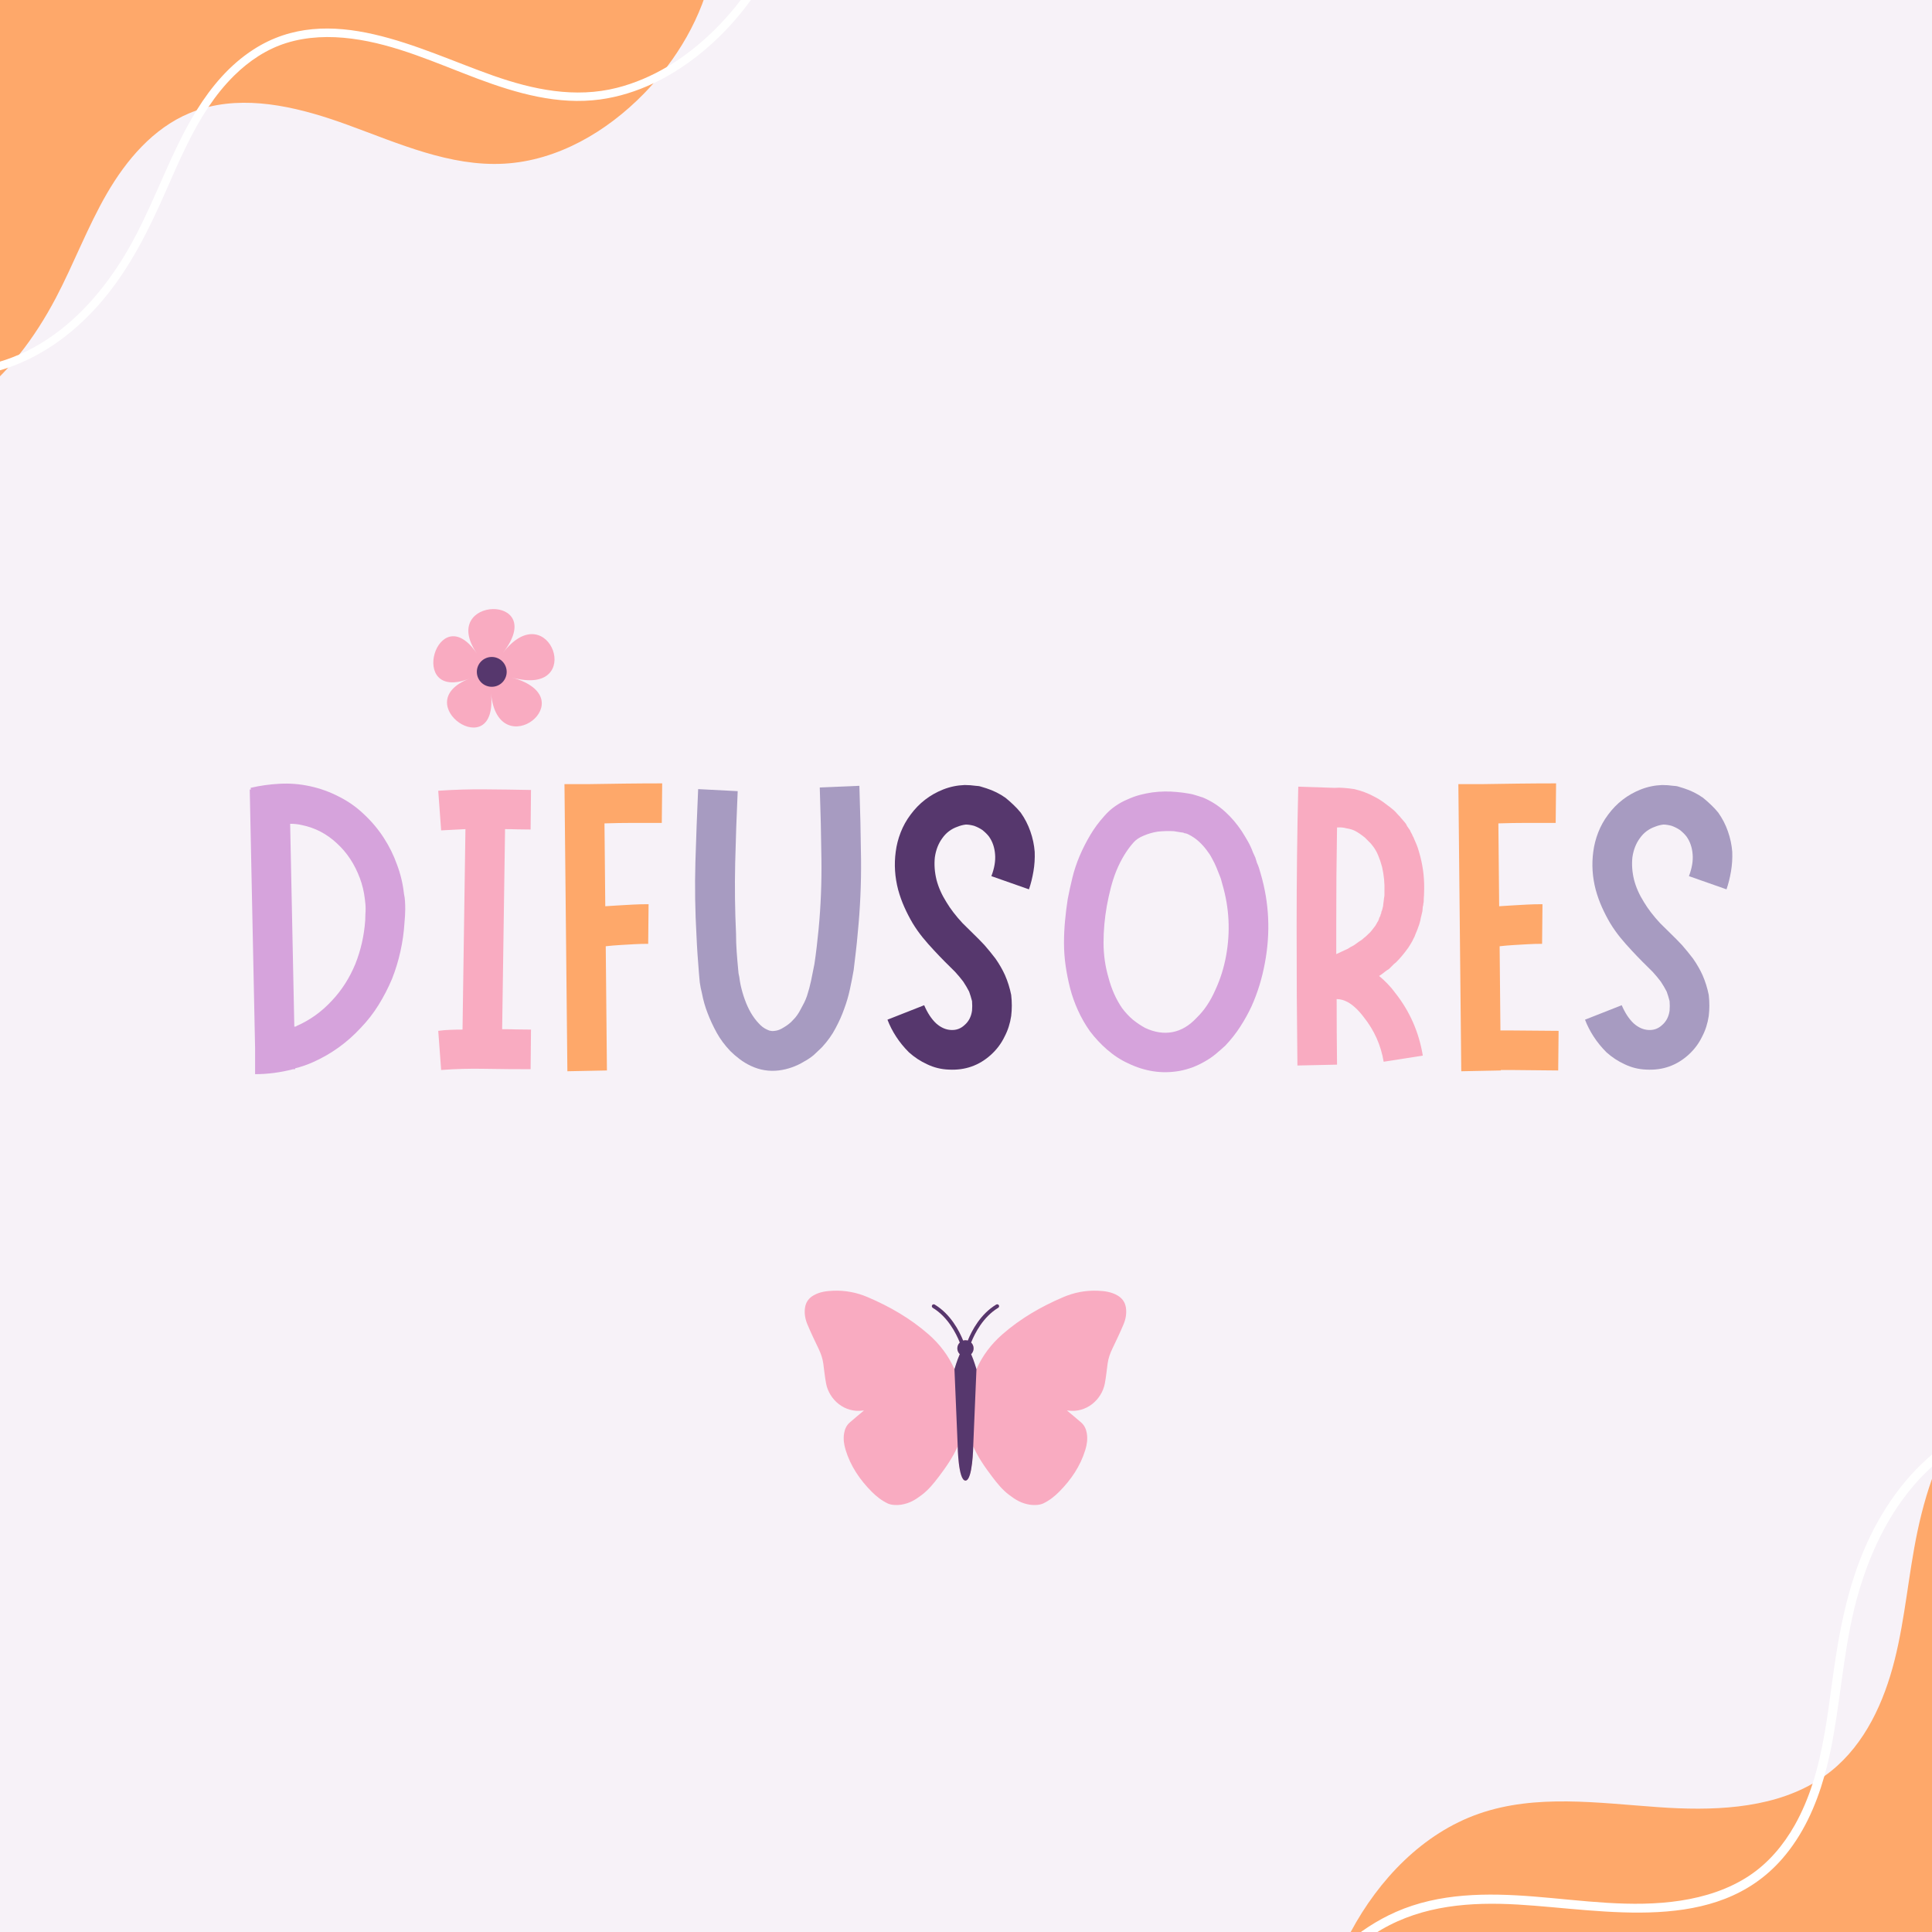 <svg version="1.2" preserveAspectRatio="xMidYMid meet" height="512" viewBox="0 0 384 384" zoomAndPan="magnify" width="512" xmlns:xlink="http://www.w3.org/1999/xlink" xmlns="http://www.w3.org/2000/svg"><defs><clipPath id="8cb2b36a22"><path d="M 0 0 L 143 0 L 143 87 L 0 87 Z M 0 0"></path></clipPath><clipPath id="f23704b20c"><path d="M 174.863 46.266 L -21.227 86.863 L -39.625 -2.004 L 156.465 -42.602 Z M 174.863 46.266"></path></clipPath><clipPath id="317dbabe98"><path d="M 174.863 46.266 L -21.227 86.863 L -39.625 -2.004 L 156.465 -42.602 Z M 174.863 46.266"></path></clipPath><clipPath id="ddedd0b52b"><path d="M 0 0 L 159 0 L 159 75 L 0 75 Z M 0 0"></path></clipPath><clipPath id="c0221674dc"><path d="M 174.863 46.266 L -21.227 86.863 L -39.625 -2.004 L 156.465 -42.602 Z M 174.863 46.266"></path></clipPath><clipPath id="00bbf96dd6"><path d="M 174.863 46.266 L -21.227 86.863 L -39.625 -2.004 L 156.465 -42.602 Z M 174.863 46.266"></path></clipPath><clipPath id="849e79c1da"><path d="M 261 265 L 384 265 L 384 384 L 261 384 Z M 261 265"></path></clipPath><clipPath id="1210927d8c"><path d="M 209.852 368.738 L 407.703 264.781 L 454.445 353.75 L 256.594 457.703 Z M 209.852 368.738"></path></clipPath><clipPath id="578c088f13"><path d="M 209.852 368.738 L 407.703 264.781 L 454.445 353.75 L 256.594 457.703 Z M 209.852 368.738"></path></clipPath><clipPath id="56dc61e7db"><path d="M 248 280 L 384 280 L 384 384 L 248 384 Z M 248 280"></path></clipPath><clipPath id="0f2919ecf3"><path d="M 209.852 368.738 L 407.703 264.781 L 454.445 353.75 L 256.594 457.703 Z M 209.852 368.738"></path></clipPath><clipPath id="e3a82f4936"><path d="M 209.852 368.738 L 407.703 264.781 L 454.445 353.75 L 256.594 457.703 Z M 209.852 368.738"></path></clipPath><clipPath id="690016df23"><path d="M 86 121 L 111 121 L 111 145 L 86 145 Z M 86 121"></path></clipPath><clipPath id="6a88d12eba"><path d="M 73.527 124.941 L 105.273 109.617 L 120.922 142.039 L 89.18 157.363 Z M 73.527 124.941"></path></clipPath><clipPath id="75d48427ba"><path d="M 73.527 124.941 L 105.273 109.617 L 120.922 142.039 L 89.18 157.363 Z M 73.527 124.941"></path></clipPath><clipPath id="c27267aed1"><path d="M 94 130 L 101 130 L 101 137 L 94 137 Z M 94 130"></path></clipPath><clipPath id="193780b091"><path d="M 73.527 124.941 L 105.273 109.617 L 120.922 142.039 L 89.18 157.363 Z M 73.527 124.941"></path></clipPath><clipPath id="9dcc7a3684"><path d="M 73.527 124.941 L 105.273 109.617 L 120.922 142.039 L 89.18 157.363 Z M 73.527 124.941"></path></clipPath><clipPath id="13f3dfe80c"><path d="M 159.77 256.453 L 224 256.453 L 224 299.203 L 159.77 299.203 Z M 159.77 256.453"></path></clipPath></defs><g id="3d5464afb0"><rect style="fill:#ffffff;fill-opacity:1;stroke:none;" height="384" y="0" width="384" x="0"></rect><rect style="fill:#f7f2f8;fill-opacity:1;stroke:none;" height="384" y="0" width="384" x="0"></rect><g clip-path="url(#8cb2b36a22)" clip-rule="nonzero"><g clip-path="url(#f23704b20c)" clip-rule="nonzero"><g clip-path="url(#317dbabe98)" clip-rule="nonzero"><path d="M 142.344 -13.055 C 142.156 -3.508 138.336 5.672 132.535 13.32 C 132.117 13.871 131.688 14.418 131.246 14.957 C 130.801 15.496 130.348 16.035 129.879 16.559 C 129.273 17.246 128.652 17.918 128.016 18.574 C 120.609 26.176 110.801 31.938 100.207 32.531 C 89.449 33.137 79.199 28.5 69.078 24.812 C 60.234 21.586 50.41 19.055 41.441 21.25 C 41.047 21.344 40.652 21.449 40.262 21.566 C 39.863 21.688 39.465 21.816 39.07 21.949 C 38.582 22.121 38.098 22.305 37.617 22.508 C 30.473 25.504 25.152 31.734 21.266 38.434 C 17.379 45.133 14.672 52.445 11.059 59.297 C 8.984 63.219 6.59 67.012 3.816 70.48 C 3.453 70.934 3.086 71.383 2.707 71.828 C 2.344 72.262 1.969 72.684 1.594 73.102 C -0.574 75.504 -2.949 77.699 -5.551 79.629 C -10.195 83.062 -15.621 85.574 -21.273 86.633 L -39.512 -1.449 L 134.848 -37.547 C 139.629 -30.223 142.516 -21.762 142.344 -13.055 Z M 142.344 -13.055" style="stroke:none;fill-rule:nonzero;fill:#fea86a;fill-opacity:1;"></path></g></g></g><g clip-path="url(#ddedd0b52b)" clip-rule="nonzero"><g clip-path="url(#c0221674dc)" clip-rule="nonzero"><g clip-path="url(#00bbf96dd6)" clip-rule="nonzero"><path d="M 157.875 -35.789 C 161.102 -19.863 154.312 -3.812 142.957 7.301 C 139.156 11.02 134.73 14.27 129.879 16.559 C 126.527 18.141 122.969 19.266 119.277 19.77 C 110.906 20.906 102.68 18.547 94.914 15.637 C 86.719 12.566 78.652 8.805 69.887 7.68 C 65.547 7.121 61.102 7.238 56.902 8.551 C 52.957 9.785 49.48 12.125 46.555 15.008 C 44.617 16.914 42.941 19.016 41.445 21.246 C 38.02 26.344 35.551 32.105 33.09 37.707 C 29.66 45.516 25.906 53.172 20.355 59.73 C 15.316 65.68 8.984 70.547 1.594 73.094 C 0.98 73.305 0.359 73.5 -0.27 73.68 C -4.594 74.914 -9.191 75.297 -13.645 74.59 C -17.484 73.98 -21.125 72.641 -24.543 70.82 L -24.918 69.012 C -24.734 68.961 -24.52 68.98 -24.312 69.098 C -22.504 70.102 -20.633 70.965 -18.68 71.645 C -11.227 74.246 -3.289 73.566 3.82 70.469 C 4.809 70.039 5.777 69.566 6.723 69.047 C 13.988 65.078 19.695 58.797 24.082 51.867 C 28.711 44.562 31.629 36.426 35.391 28.68 C 36.504 26.395 37.715 24.125 39.066 21.945 C 42.016 17.199 45.645 12.891 50.387 9.832 C 65.488 0.086 83.211 9.82 98 15.023 C 105.957 17.824 114.293 19.566 122.641 17.449 C 126.129 16.562 129.438 15.137 132.531 13.32 C 137.074 10.645 141.145 7.117 144.605 3.199 C 149.559 -2.395 153.406 -9.051 155.469 -16.242 C 157.859 -24.551 157.492 -33.281 154.633 -41.422 C 154.609 -41.496 154.59 -41.566 154.586 -41.633 L 156.152 -41.957 C 156.859 -39.938 157.449 -37.883 157.875 -35.789 Z M 157.875 -35.789" style="stroke:none;fill-rule:nonzero;fill:#ffffff;fill-opacity:1;"></path></g></g></g><g style="fill:#d6a3dc;fill-opacity:1;"><g transform="translate(46.357, 213.248)"><path d="M 33.938 -35.578 C 34.051 -35.086 34.117 -34.598 34.141 -34.109 C 34.172 -33.617 34.188 -33.098 34.188 -32.547 C 34.188 -32.109 34.172 -31.656 34.141 -31.188 C 34.117 -30.727 34.082 -30.254 34.031 -29.766 C 33.914 -27.898 33.648 -26.035 33.234 -24.172 C 32.828 -22.316 32.27 -20.488 31.562 -18.688 C 30.801 -16.883 29.91 -15.16 28.891 -13.516 C 27.879 -11.879 26.691 -10.352 25.328 -8.938 C 22.598 -5.988 19.43 -3.719 15.828 -2.125 C 14.734 -1.633 13.555 -1.227 12.297 -0.906 L 12.297 -0.734 L 11.891 -0.734 C 9.367 -0.078 6.852 0.25 4.344 0.25 L 4.344 -4.922 L 3.281 -56.328 L 3.531 -56.328 L 3.438 -56.656 C 5.301 -57.094 7.227 -57.363 9.219 -57.469 C 11.219 -57.582 13.227 -57.422 15.25 -56.984 C 17.27 -56.547 19.18 -55.859 20.984 -54.922 C 22.848 -53.992 24.516 -52.82 25.984 -51.406 C 27.516 -49.977 28.828 -48.414 29.922 -46.719 C 31.016 -45.031 31.891 -43.258 32.547 -41.406 C 33.254 -39.539 33.719 -37.598 33.938 -35.578 Z M 26.234 -30.328 C 26.234 -30.711 26.242 -31.098 26.266 -31.484 C 26.297 -31.867 26.312 -32.25 26.312 -32.625 C 26.312 -32.957 26.297 -33.285 26.266 -33.609 C 26.242 -33.941 26.207 -34.27 26.156 -34.594 C 25.988 -36.02 25.66 -37.391 25.172 -38.703 C 24.129 -41.484 22.625 -43.773 20.656 -45.578 C 18.633 -47.492 16.285 -48.723 13.609 -49.266 C 12.898 -49.43 12.133 -49.516 11.312 -49.516 L 12.141 -9.188 C 12.242 -9.188 12.336 -9.195 12.422 -9.219 C 12.504 -9.25 12.57 -9.289 12.625 -9.344 C 15.25 -10.488 17.57 -12.156 19.594 -14.344 C 21.562 -16.426 23.117 -18.859 24.266 -21.641 C 25.359 -24.379 26.016 -27.273 26.234 -30.328 Z M 26.234 -30.328" style="stroke:none"></path></g></g><g style="fill:#f9abc1;fill-opacity:1;"><g transform="translate(83.822, 213.248)"><path d="M 16.562 -48.453 L 15.984 -8.688 C 16.973 -8.688 17.941 -8.672 18.891 -8.641 C 19.848 -8.617 20.789 -8.609 21.719 -8.609 L 21.641 -0.734 C 18.578 -0.734 15.57 -0.758 12.625 -0.812 C 9.676 -0.875 6.754 -0.797 3.859 -0.578 L 3.281 -8.359 C 4.102 -8.473 4.91 -8.539 5.703 -8.562 C 6.492 -8.594 7.297 -8.609 8.109 -8.609 L 8.688 -48.453 C 7.863 -48.398 7.055 -48.359 6.266 -48.328 C 5.473 -48.297 4.672 -48.254 3.859 -48.203 L 3.281 -56.078 C 6.445 -56.297 9.562 -56.391 12.625 -56.359 C 15.688 -56.336 18.719 -56.297 21.719 -56.234 L 21.641 -48.375 C 20.828 -48.375 19.984 -48.383 19.109 -48.406 C 18.234 -48.438 17.383 -48.453 16.562 -48.453 Z M 16.562 -48.453" style="stroke:none"></path></g></g><g style="fill:#fea86a;fill-opacity:1;"><g transform="translate(108.912, 213.248)"><path d="M 22.625 -49.688 C 20.719 -49.688 18.816 -49.688 16.922 -49.688 C 15.035 -49.688 13.141 -49.656 11.234 -49.594 L 11.391 -33.125 C 12.211 -33.176 13.035 -33.227 13.859 -33.281 C 14.891 -33.344 15.895 -33.398 16.875 -33.453 C 17.863 -33.504 18.906 -33.531 20 -33.531 L 19.922 -25.656 C 18.992 -25.656 18.062 -25.629 17.125 -25.578 C 16.195 -25.523 15.297 -25.473 14.422 -25.422 C 13.336 -25.359 12.359 -25.273 11.484 -25.172 L 11.719 -0.484 L 3.859 -0.328 L 3.281 -57.391 L 7.703 -57.391 C 10.223 -57.441 12.723 -57.477 15.203 -57.5 C 17.691 -57.531 20.191 -57.547 22.703 -57.547 Z M 22.625 -49.688" style="stroke:none"></path></g></g><g style="fill:#a79bc1;fill-opacity:1;"><g transform="translate(134.904, 213.248)"><path d="M 35.906 -57.062 C 36.07 -52.25 36.18 -47.395 36.234 -42.5 C 36.285 -37.613 36.066 -32.711 35.578 -27.797 C 35.473 -26.535 35.348 -25.301 35.203 -24.094 C 35.066 -22.895 34.922 -21.672 34.766 -20.422 C 34.547 -19.16 34.297 -17.883 34.016 -16.594 C 33.742 -15.312 33.363 -14.016 32.875 -12.703 C 32.438 -11.453 31.863 -10.172 31.156 -8.859 C 30.5 -7.598 29.625 -6.367 28.531 -5.172 C 28.258 -4.891 27.973 -4.613 27.672 -4.344 C 27.367 -4.07 27.082 -3.801 26.812 -3.531 C 26.207 -3.031 25.551 -2.594 24.844 -2.219 C 24.133 -1.781 23.352 -1.41 22.5 -1.109 C 21.656 -0.805 20.77 -0.598 19.844 -0.484 C 17.926 -0.266 16.094 -0.566 14.344 -1.391 C 13.531 -1.773 12.781 -2.227 12.094 -2.75 C 11.406 -3.27 10.789 -3.801 10.25 -4.344 C 9.156 -5.488 8.254 -6.703 7.547 -7.984 C 6.836 -9.273 6.234 -10.578 5.734 -11.891 C 5.242 -13.141 4.863 -14.477 4.594 -15.906 C 4.426 -16.562 4.289 -17.242 4.188 -17.953 L 4.094 -18.938 L 4.016 -19.844 C 3.91 -21.094 3.816 -22.332 3.734 -23.562 C 3.648 -24.801 3.582 -26.02 3.531 -27.219 C 3.25 -32.133 3.176 -37.023 3.312 -41.891 C 3.457 -46.754 3.641 -51.594 3.859 -56.406 L 11.719 -56 C 11.5 -51.188 11.332 -46.414 11.219 -41.688 C 11.113 -36.957 11.172 -32.27 11.391 -27.625 C 11.391 -26.426 11.43 -25.25 11.516 -24.094 C 11.598 -22.945 11.695 -21.773 11.812 -20.578 L 11.891 -19.766 L 12.047 -19.016 C 12.109 -18.473 12.191 -17.957 12.297 -17.469 C 12.516 -16.477 12.789 -15.52 13.125 -14.594 C 13.832 -12.625 14.758 -11.039 15.906 -9.844 C 16.395 -9.289 16.941 -8.879 17.547 -8.609 C 17.867 -8.441 18.141 -8.359 18.359 -8.359 C 18.523 -8.305 18.773 -8.305 19.109 -8.359 C 19.648 -8.41 20.223 -8.629 20.828 -9.016 C 21.203 -9.234 21.531 -9.453 21.812 -9.672 C 21.969 -9.785 22.129 -9.922 22.297 -10.078 C 22.461 -10.242 22.598 -10.383 22.703 -10.5 C 23.035 -10.82 23.32 -11.16 23.562 -11.516 C 23.812 -11.867 24.047 -12.266 24.266 -12.703 C 24.484 -13.086 24.703 -13.5 24.922 -13.938 C 25.141 -14.375 25.332 -14.836 25.5 -15.328 C 25.82 -16.316 26.094 -17.328 26.312 -18.359 C 26.531 -19.398 26.75 -20.492 26.969 -21.641 C 27.133 -22.734 27.285 -23.867 27.422 -25.047 C 27.555 -26.223 27.68 -27.383 27.797 -28.531 C 28.234 -33.125 28.422 -37.781 28.359 -42.5 C 28.305 -47.227 28.195 -51.973 28.031 -56.734 Z M 35.906 -57.062" style="stroke:none"></path></g></g><g style="fill:#56376d;fill-opacity:1;"><g transform="translate(174.42, 213.248)"><path d="M 30.094 -36.484 L 22.625 -39.109 C 23.227 -40.691 23.473 -42.141 23.359 -43.453 C 23.254 -44.816 22.848 -45.992 22.141 -46.984 C 21.805 -47.422 21.367 -47.852 20.828 -48.281 C 20.336 -48.613 19.789 -48.891 19.188 -49.109 C 18.582 -49.273 18.035 -49.359 17.547 -49.359 C 16.992 -49.297 16.445 -49.156 15.906 -48.938 C 14.645 -48.5 13.633 -47.738 12.875 -46.656 C 12.102 -45.613 11.609 -44.352 11.391 -42.875 C 11.234 -41.406 11.344 -39.906 11.719 -38.375 C 12.102 -36.895 12.758 -35.414 13.688 -33.938 C 14.508 -32.57 15.578 -31.18 16.891 -29.766 C 17.547 -29.109 18.242 -28.422 18.984 -27.703 C 19.723 -26.992 20.473 -26.234 21.234 -25.422 C 21.617 -24.984 21.988 -24.547 22.344 -24.109 C 22.695 -23.672 23.066 -23.203 23.453 -22.703 C 24.211 -21.609 24.836 -20.52 25.328 -19.438 C 25.879 -18.176 26.289 -16.863 26.562 -15.5 C 26.727 -14.07 26.727 -12.676 26.562 -11.312 C 26.344 -9.832 25.906 -8.469 25.25 -7.219 C 24.594 -5.852 23.691 -4.648 22.547 -3.609 C 20.191 -1.473 17.406 -0.488 14.188 -0.656 C 12.656 -0.707 11.207 -1.062 9.844 -1.719 C 8.531 -2.32 7.328 -3.113 6.234 -4.094 C 5.242 -5.082 4.395 -6.125 3.688 -7.219 C 2.977 -8.312 2.406 -9.43 1.969 -10.578 L 9.266 -13.453 C 9.922 -11.922 10.711 -10.719 11.641 -9.844 C 12.566 -9.02 13.551 -8.582 14.594 -8.531 C 15.633 -8.469 16.535 -8.797 17.297 -9.516 C 18.117 -10.223 18.613 -11.176 18.781 -12.375 C 18.832 -12.977 18.832 -13.609 18.781 -14.266 C 18.613 -14.922 18.422 -15.551 18.203 -16.156 C 17.867 -16.812 17.484 -17.469 17.047 -18.125 C 16.555 -18.781 16.008 -19.438 15.406 -20.094 C 14.75 -20.738 14.066 -21.414 13.359 -22.125 C 12.648 -22.844 11.941 -23.582 11.234 -24.344 C 10.461 -25.164 9.707 -26.023 8.969 -26.922 C 8.238 -27.828 7.57 -28.773 6.969 -29.766 C 6.363 -30.797 5.816 -31.859 5.328 -32.953 C 4.836 -34.047 4.426 -35.195 4.094 -36.406 C 3.438 -38.914 3.273 -41.426 3.609 -43.938 C 3.773 -45.25 4.102 -46.535 4.594 -47.797 C 5.082 -49.055 5.738 -50.234 6.562 -51.328 C 8.25 -53.617 10.406 -55.285 13.031 -56.328 C 14.395 -56.867 15.816 -57.164 17.297 -57.219 C 18.066 -57.219 18.805 -57.164 19.516 -57.062 C 19.68 -57.062 19.859 -57.047 20.047 -57.016 C 20.234 -56.992 20.41 -56.953 20.578 -56.891 L 21.641 -56.562 C 23.004 -56.125 24.266 -55.5 25.422 -54.688 C 25.961 -54.25 26.492 -53.781 27.016 -53.281 C 27.535 -52.789 28.016 -52.273 28.453 -51.734 C 29.266 -50.586 29.906 -49.344 30.375 -48 C 30.844 -46.664 31.129 -45.312 31.234 -43.938 C 31.285 -42.625 31.203 -41.328 30.984 -40.047 C 30.766 -38.766 30.469 -37.578 30.094 -36.484 Z M 30.094 -36.484" style="stroke:none"></path></g></g><g style="fill:#d6a3dc;fill-opacity:1;"><g transform="translate(209.259, 213.248)"><path d="M 41.312 -39.594 C 43.008 -33.801 43.285 -27.875 42.141 -21.812 C 41.586 -18.801 40.711 -15.957 39.516 -13.281 C 38.859 -11.863 38.102 -10.5 37.25 -9.188 C 36.406 -7.875 35.41 -6.613 34.266 -5.406 C 33.672 -4.863 33.047 -4.316 32.391 -3.766 C 31.734 -3.223 31.02 -2.734 30.25 -2.297 C 28.664 -1.367 27 -0.738 25.25 -0.406 C 23.445 -0.082 21.672 -0.055 19.922 -0.328 C 18.223 -0.598 16.582 -1.117 15 -1.891 C 13.531 -2.547 12.109 -3.473 10.734 -4.672 C 9.535 -5.711 8.414 -6.914 7.375 -8.281 C 6.445 -9.594 5.656 -10.973 5 -12.422 C 4.344 -13.867 3.82 -15.332 3.438 -16.812 C 3.062 -18.281 2.766 -19.766 2.547 -21.266 C 2.328 -22.773 2.219 -24.297 2.219 -25.828 C 2.219 -27.297 2.285 -28.754 2.422 -30.203 C 2.555 -31.66 2.734 -33.098 2.953 -34.516 C 3.223 -35.93 3.535 -37.363 3.891 -38.812 C 4.242 -40.258 4.723 -41.695 5.328 -43.125 C 5.93 -44.539 6.629 -45.914 7.422 -47.25 C 8.211 -48.594 9.156 -49.867 10.25 -51.078 L 16.062 -45.828 C 14.695 -44.297 13.551 -42.41 12.625 -40.172 C 12.188 -39.078 11.816 -37.941 11.516 -36.766 C 11.211 -35.586 10.953 -34.398 10.734 -33.203 C 10.297 -30.742 10.078 -28.312 10.078 -25.906 C 10.078 -23.5 10.406 -21.176 11.062 -18.938 C 11.664 -16.645 12.566 -14.625 13.766 -12.875 C 14.422 -12 15.133 -11.234 15.906 -10.578 C 16.727 -9.922 17.547 -9.375 18.359 -8.938 C 20.223 -8.062 22.031 -7.785 23.781 -8.109 C 25.531 -8.441 27.141 -9.398 28.609 -10.984 C 30.086 -12.41 31.316 -14.242 32.297 -16.484 C 33.285 -18.609 34 -20.875 34.438 -23.281 C 35.312 -28.094 35.066 -32.82 33.703 -37.469 C 33.641 -37.738 33.566 -38.008 33.484 -38.281 C 33.41 -38.562 33.316 -38.836 33.203 -39.109 L 32.875 -39.922 L 32.547 -40.75 C 32.273 -41.406 32.031 -41.922 31.812 -42.297 C 31.695 -42.516 31.57 -42.75 31.438 -43 C 31.301 -43.25 31.148 -43.484 30.984 -43.703 C 30.391 -44.578 29.734 -45.344 29.016 -46 C 28.359 -46.594 27.625 -47.082 26.812 -47.469 C 26.695 -47.52 26.582 -47.562 26.469 -47.594 C 26.363 -47.625 26.258 -47.641 26.156 -47.641 C 26.102 -47.691 26.02 -47.727 25.906 -47.75 C 25.801 -47.781 25.691 -47.797 25.578 -47.797 C 24.973 -47.898 24.453 -47.984 24.016 -48.047 C 22.922 -48.098 21.859 -48.066 20.828 -47.953 C 19.836 -47.797 18.906 -47.523 18.031 -47.141 C 17.219 -46.816 16.562 -46.379 16.062 -45.828 L 10.25 -51.078 C 10.906 -51.836 11.629 -52.488 12.422 -53.031 C 13.211 -53.582 14.02 -54.023 14.844 -54.359 C 15.656 -54.734 16.473 -55.031 17.297 -55.25 C 18.117 -55.469 18.941 -55.633 19.766 -55.75 C 21.398 -55.969 23.035 -55.992 24.672 -55.828 C 25.391 -55.773 26.211 -55.664 27.141 -55.5 C 27.516 -55.445 27.953 -55.336 28.453 -55.172 C 28.672 -55.117 28.891 -55.051 29.109 -54.969 C 29.328 -54.883 29.547 -54.816 29.766 -54.766 C 31.453 -54.055 32.953 -53.098 34.266 -51.891 C 35.473 -50.797 36.566 -49.516 37.547 -48.047 C 38.035 -47.273 38.445 -46.594 38.781 -46 C 39 -45.613 39.188 -45.242 39.344 -44.891 C 39.508 -44.535 39.648 -44.191 39.766 -43.859 L 40.25 -42.797 L 40.578 -41.734 C 40.742 -41.398 40.879 -41.055 40.984 -40.703 C 41.098 -40.348 41.207 -39.977 41.312 -39.594 Z M 41.312 -39.594" style="stroke:none"></path></g></g><g style="fill:#f9abc1;fill-opacity:1;"><g transform="translate(254.435, 213.248)"><path d="M 27.875 -42.953 C 28.477 -40.609 28.723 -38.207 28.609 -35.75 C 28.609 -35.469 28.594 -35.176 28.562 -34.875 C 28.539 -34.582 28.531 -34.27 28.531 -33.938 C 28.477 -33.781 28.453 -33.629 28.453 -33.484 C 28.453 -33.348 28.422 -33.203 28.359 -33.047 L 28.281 -32.141 C 28.227 -31.867 28.16 -31.582 28.078 -31.281 C 27.992 -30.977 27.926 -30.66 27.875 -30.328 C 27.82 -30.172 27.781 -30.02 27.75 -29.875 C 27.719 -29.738 27.676 -29.594 27.625 -29.438 C 27.57 -29.27 27.516 -29.117 27.453 -28.984 C 27.398 -28.848 27.348 -28.695 27.297 -28.531 L 26.891 -27.547 C 26.836 -27.379 26.781 -27.227 26.719 -27.094 C 26.664 -26.957 26.586 -26.805 26.484 -26.641 C 26.367 -26.367 26.219 -26.082 26.031 -25.781 C 25.844 -25.477 25.664 -25.191 25.5 -24.922 C 25.113 -24.379 24.711 -23.859 24.297 -23.359 C 23.891 -22.867 23.469 -22.406 23.031 -21.969 L 22.625 -21.641 L 21.641 -20.656 C 21.367 -20.5 21.109 -20.32 20.859 -20.125 C 20.617 -19.938 20.391 -19.758 20.172 -19.594 L 19.672 -19.266 C 20.273 -18.773 20.848 -18.242 21.391 -17.672 C 21.941 -17.098 22.438 -16.508 22.875 -15.906 C 25.77 -12.238 27.598 -8.082 28.359 -3.438 L 20.578 -2.219 C 20.035 -5.488 18.723 -8.438 16.641 -11.062 C 15.598 -12.438 14.562 -13.422 13.531 -14.016 C 12.758 -14.453 11.992 -14.672 11.234 -14.672 C 11.234 -10.297 11.258 -5.953 11.312 -1.641 L 3.438 -1.469 C 3.383 -6.113 3.344 -10.734 3.312 -15.328 C 3.289 -19.922 3.281 -24.539 3.281 -29.188 C 3.281 -33.781 3.305 -38.383 3.359 -43 C 3.41 -47.613 3.492 -52.242 3.609 -56.891 L 10.828 -56.656 C 11.422 -56.707 12.055 -56.703 12.734 -56.641 C 13.422 -56.586 14.094 -56.508 14.75 -56.406 C 16.176 -56.07 17.488 -55.578 18.688 -54.922 C 19.344 -54.598 19.93 -54.242 20.453 -53.859 C 20.973 -53.484 21.477 -53.102 21.969 -52.719 C 22.188 -52.551 22.406 -52.367 22.625 -52.172 C 22.844 -51.984 23.062 -51.754 23.281 -51.484 C 23.445 -51.316 23.582 -51.176 23.688 -51.062 C 23.801 -50.957 23.91 -50.828 24.016 -50.672 L 24.672 -49.922 C 24.836 -49.703 24.945 -49.566 25 -49.516 L 25.25 -49.031 L 25.828 -48.203 C 25.879 -48.035 25.945 -47.883 26.031 -47.75 C 26.113 -47.613 26.18 -47.492 26.234 -47.391 C 26.285 -47.223 26.352 -47.07 26.438 -46.938 C 26.52 -46.801 26.586 -46.648 26.641 -46.484 C 26.754 -46.211 26.879 -45.926 27.016 -45.625 C 27.148 -45.32 27.27 -45.008 27.375 -44.688 L 27.625 -43.859 Z M 20.734 -35.984 C 20.797 -37.68 20.633 -39.348 20.25 -40.984 C 20.031 -41.805 19.77 -42.57 19.469 -43.281 C 19.164 -44 18.797 -44.629 18.359 -45.172 L 18.031 -45.578 C 17.977 -45.641 17.926 -45.695 17.875 -45.75 C 17.82 -45.801 17.766 -45.852 17.703 -45.906 C 17.547 -46.07 17.273 -46.348 16.891 -46.734 C 16.234 -47.273 15.602 -47.711 15 -48.047 C 14.508 -48.316 13.91 -48.504 13.203 -48.609 C 12.648 -48.773 12.02 -48.832 11.312 -48.781 C 11.258 -45.551 11.219 -42.297 11.188 -39.016 C 11.164 -35.742 11.156 -32.469 11.156 -29.188 C 11.156 -28.258 11.156 -27.328 11.156 -26.391 C 11.156 -25.461 11.156 -24.535 11.156 -23.609 C 11.969 -23.992 12.734 -24.348 13.453 -24.672 C 13.609 -24.785 13.781 -24.895 13.969 -25 C 14.164 -25.113 14.375 -25.223 14.594 -25.328 L 15.078 -25.656 L 15.656 -26.078 C 15.82 -26.18 15.984 -26.285 16.141 -26.391 C 16.305 -26.504 16.473 -26.645 16.641 -26.812 L 17.047 -27.141 L 17.297 -27.375 L 17.469 -27.547 C 17.789 -27.816 18.062 -28.102 18.281 -28.406 C 18.5 -28.707 18.719 -28.992 18.938 -29.266 C 19.051 -29.43 19.145 -29.594 19.219 -29.75 C 19.301 -29.914 19.398 -30.082 19.516 -30.25 C 19.516 -30.301 19.539 -30.367 19.594 -30.453 C 19.645 -30.535 19.672 -30.633 19.672 -30.75 L 19.922 -31.234 C 19.922 -31.285 19.93 -31.352 19.953 -31.438 C 19.984 -31.52 20.031 -31.617 20.094 -31.734 C 20.094 -31.836 20.102 -31.93 20.125 -32.016 C 20.156 -32.098 20.195 -32.191 20.25 -32.297 C 20.301 -32.516 20.352 -32.719 20.406 -32.906 C 20.469 -33.102 20.5 -33.312 20.5 -33.531 L 20.578 -34.109 L 20.656 -34.766 C 20.707 -34.984 20.734 -35.188 20.734 -35.375 C 20.734 -35.562 20.734 -35.766 20.734 -35.984 Z M 20.734 -35.984" style="stroke:none"></path></g></g><g style="fill:#fea86a;fill-opacity:1;"><g transform="translate(286.58, 213.248)"><path d="M 13.609 -8.438 L 23.203 -8.359 L 23.125 -0.484 L 13.609 -0.578 C 12.953 -0.578 12.32 -0.578 11.719 -0.578 L 11.719 -0.484 L 3.859 -0.328 L 3.281 -57.391 L 7.703 -57.391 C 10.223 -57.441 12.723 -57.477 15.203 -57.5 C 17.691 -57.531 20.191 -57.547 22.703 -57.547 L 22.625 -49.688 C 20.719 -49.688 18.816 -49.688 16.922 -49.688 C 15.035 -49.688 13.141 -49.656 11.234 -49.594 L 11.391 -33.125 C 12.211 -33.176 13.035 -33.227 13.859 -33.281 C 14.891 -33.344 15.895 -33.398 16.875 -33.453 C 17.863 -33.504 18.906 -33.531 20 -33.531 L 19.922 -25.656 C 18.992 -25.656 18.062 -25.629 17.125 -25.578 C 16.195 -25.523 15.297 -25.473 14.422 -25.422 C 13.336 -25.359 12.359 -25.273 11.484 -25.172 L 11.641 -8.438 C 12.297 -8.438 12.953 -8.438 13.609 -8.438 Z M 13.609 -8.438" style="stroke:none"></path></g></g><g style="fill:#a79bc1;fill-opacity:1;"><g transform="translate(313.064, 213.248)"><path d="M 30.094 -36.484 L 22.625 -39.109 C 23.227 -40.691 23.473 -42.141 23.359 -43.453 C 23.254 -44.816 22.848 -45.992 22.141 -46.984 C 21.805 -47.422 21.367 -47.852 20.828 -48.281 C 20.336 -48.613 19.789 -48.891 19.188 -49.109 C 18.582 -49.273 18.035 -49.359 17.547 -49.359 C 16.992 -49.297 16.445 -49.156 15.906 -48.938 C 14.645 -48.5 13.633 -47.738 12.875 -46.656 C 12.102 -45.613 11.609 -44.352 11.391 -42.875 C 11.234 -41.406 11.344 -39.906 11.719 -38.375 C 12.102 -36.895 12.758 -35.414 13.688 -33.938 C 14.508 -32.57 15.578 -31.18 16.891 -29.766 C 17.547 -29.109 18.242 -28.422 18.984 -27.703 C 19.723 -26.992 20.473 -26.234 21.234 -25.422 C 21.617 -24.984 21.988 -24.547 22.344 -24.109 C 22.695 -23.672 23.066 -23.203 23.453 -22.703 C 24.211 -21.609 24.836 -20.52 25.328 -19.438 C 25.879 -18.176 26.289 -16.863 26.562 -15.5 C 26.727 -14.07 26.727 -12.676 26.562 -11.312 C 26.344 -9.832 25.906 -8.469 25.25 -7.219 C 24.594 -5.852 23.691 -4.648 22.547 -3.609 C 20.191 -1.473 17.406 -0.488 14.188 -0.656 C 12.656 -0.707 11.207 -1.062 9.844 -1.719 C 8.531 -2.32 7.328 -3.113 6.234 -4.094 C 5.242 -5.082 4.395 -6.125 3.688 -7.219 C 2.977 -8.312 2.406 -9.43 1.969 -10.578 L 9.266 -13.453 C 9.922 -11.922 10.711 -10.719 11.641 -9.844 C 12.566 -9.02 13.551 -8.582 14.594 -8.531 C 15.633 -8.469 16.535 -8.797 17.297 -9.516 C 18.117 -10.223 18.613 -11.176 18.781 -12.375 C 18.832 -12.977 18.832 -13.609 18.781 -14.266 C 18.613 -14.922 18.422 -15.551 18.203 -16.156 C 17.867 -16.812 17.484 -17.469 17.047 -18.125 C 16.555 -18.781 16.008 -19.438 15.406 -20.094 C 14.75 -20.738 14.066 -21.414 13.359 -22.125 C 12.648 -22.844 11.941 -23.582 11.234 -24.344 C 10.461 -25.164 9.707 -26.023 8.969 -26.922 C 8.238 -27.828 7.57 -28.773 6.969 -29.766 C 6.363 -30.797 5.816 -31.859 5.328 -32.953 C 4.836 -34.047 4.426 -35.195 4.094 -36.406 C 3.438 -38.914 3.273 -41.426 3.609 -43.938 C 3.773 -45.25 4.102 -46.535 4.594 -47.797 C 5.082 -49.055 5.738 -50.234 6.562 -51.328 C 8.25 -53.617 10.406 -55.285 13.031 -56.328 C 14.395 -56.867 15.816 -57.164 17.297 -57.219 C 18.066 -57.219 18.805 -57.164 19.516 -57.062 C 19.68 -57.062 19.859 -57.047 20.047 -57.016 C 20.234 -56.992 20.41 -56.953 20.578 -56.891 L 21.641 -56.562 C 23.004 -56.125 24.266 -55.5 25.422 -54.688 C 25.961 -54.25 26.492 -53.781 27.016 -53.281 C 27.535 -52.789 28.016 -52.273 28.453 -51.734 C 29.266 -50.586 29.906 -49.344 30.375 -48 C 30.844 -46.664 31.129 -45.312 31.234 -43.938 C 31.285 -42.625 31.203 -41.328 30.984 -40.047 C 30.766 -38.766 30.469 -37.578 30.094 -36.484 Z M 30.094 -36.484" style="stroke:none"></path></g></g><g clip-path="url(#849e79c1da)" clip-rule="nonzero"><g clip-path="url(#1210927d8c)" clip-rule="nonzero"><g clip-path="url(#578c088f13)" clip-rule="nonzero"><path d="M 262.863 422.207 C 260.129 411.934 261.395 400.941 265.254 390.977 C 265.531 390.258 265.824 389.539 266.129 388.832 C 266.438 388.113 266.758 387.402 267.098 386.695 C 267.535 385.773 267.996 384.863 268.477 383.969 C 274.062 373.559 282.785 364.383 293.938 360.492 C 305.262 356.543 317.648 358.352 329.609 359.188 C 340.062 359.926 351.352 359.613 360.27 354.508 C 360.66 354.289 361.051 354.055 361.438 353.805 C 361.824 353.559 362.211 353.297 362.59 353.031 C 363.062 352.699 363.523 352.352 363.977 351.988 C 370.695 346.59 374.473 338.289 376.574 329.93 C 378.676 321.57 379.324 312.914 381.09 304.477 C 382.098 299.641 383.496 294.844 385.398 290.285 C 385.645 289.688 385.902 289.094 386.172 288.5 C 386.43 287.926 386.699 287.363 386.973 286.797 C 388.551 283.562 390.418 280.484 392.609 277.621 C 396.52 272.52 401.555 268.164 407.277 265.293 L 453.848 353.926 L 278.406 446.105 C 271.039 439.738 265.352 431.574 262.863 422.207 Z M 262.863 422.207" style="stroke:none;fill-rule:nonzero;fill:#fea86a;fill-opacity:1;"></path></g></g></g><g clip-path="url(#56dc61e7db)" clip-rule="nonzero"><g clip-path="url(#0f2919ecf3)" clip-rule="nonzero"><g clip-path="url(#e3a82f4936)" clip-rule="nonzero"><path d="M 253.227 451.297 C 244.887 435.25 247.219 415.992 255.953 400.617 C 258.879 395.469 262.609 390.633 267.098 386.695 C 270.199 383.973 273.66 381.676 277.457 380.004 C 286.062 376.219 295.586 376.215 304.789 376.941 C 314.5 377.707 324.285 379.254 334.008 377.766 C 338.82 377.027 343.543 375.539 347.629 372.844 C 351.473 370.312 354.473 366.738 356.719 362.758 C 358.203 360.121 359.352 357.359 360.27 354.516 C 362.363 348.012 363.238 341.086 364.148 334.34 C 365.418 324.93 367.082 315.586 371.004 306.867 C 374.57 298.953 379.848 291.801 386.973 286.805 C 387.566 286.395 388.168 285.988 388.785 285.605 C 393.031 282.957 397.836 281.137 402.816 280.523 C 407.109 279.996 411.418 280.312 415.633 281.207 L 416.59 283.027 C 416.406 283.137 416.176 283.184 415.914 283.125 C 413.676 282.605 411.406 282.258 409.109 282.129 C 400.332 281.633 392.051 284.801 385.398 290.297 C 384.473 291.059 383.582 291.863 382.727 292.711 C 376.176 299.191 372.004 307.664 369.434 316.426 C 366.73 325.66 366.102 335.262 364.457 344.703 C 363.973 347.488 363.375 350.289 362.598 353.035 C 360.902 359.016 358.34 364.742 354.207 369.473 C 341.043 384.535 319.098 379.566 301.676 378.543 C 292.301 377.996 282.848 378.691 274.57 383.52 C 271.109 385.539 268.008 388.082 265.258 390.977 C 261.219 395.23 257.949 400.258 255.445 405.512 C 251.867 413.016 249.797 421.32 249.801 429.648 C 249.793 439.27 252.871 448.5 258.43 456.328 C 258.477 456.398 258.52 456.469 258.547 456.539 L 256.969 457.371 C 255.594 455.422 254.328 453.41 253.227 451.297 Z M 253.227 451.297" style="stroke:none;fill-rule:nonzero;fill:#ffffff;fill-opacity:1;"></path></g></g></g><g clip-path="url(#690016df23)" clip-rule="nonzero"><g clip-path="url(#6a88d12eba)" clip-rule="nonzero"><g clip-path="url(#75d48427ba)" clip-rule="nonzero"><path d="M 101.727 134.656 C 116.645 138.797 99.02 152.34 97.594 137.832 C 99.02 152.34 80.691 139.766 93.297 134.883 C 80.691 139.766 86.988 118.445 94.773 129.879 C 86.988 118.445 109.207 117.84 99.98 129.738 C 109.203 117.848 116.645 138.797 101.727 134.656 Z M 101.727 134.656" style="stroke:none;fill-rule:nonzero;fill:#f9abc1;fill-opacity:1;"></path></g></g></g><g clip-path="url(#c27267aed1)" clip-rule="nonzero"><g clip-path="url(#193780b091)" clip-rule="nonzero"><g clip-path="url(#9dcc7a3684)" clip-rule="nonzero"><path d="M 100.41 132.25 C 100.582 132.605 100.68 132.98 100.703 133.371 C 100.723 133.766 100.672 134.145 100.539 134.516 C 100.41 134.887 100.215 135.223 99.953 135.516 C 99.691 135.809 99.383 136.039 99.031 136.211 C 98.676 136.383 98.301 136.477 97.91 136.5 C 97.516 136.523 97.137 136.469 96.766 136.34 C 96.395 136.211 96.062 136.016 95.766 135.754 C 95.473 135.492 95.242 135.184 95.07 134.828 C 94.898 134.477 94.805 134.102 94.781 133.711 C 94.758 133.316 94.812 132.934 94.941 132.562 C 95.07 132.191 95.266 131.859 95.527 131.566 C 95.789 131.273 96.098 131.043 96.453 130.871 C 96.805 130.699 97.18 130.602 97.57 130.582 C 97.965 130.559 98.348 130.613 98.719 130.742 C 99.09 130.871 99.422 131.066 99.715 131.328 C 100.008 131.59 100.242 131.898 100.41 132.25 Z M 100.41 132.25" style="stroke:none;fill-rule:nonzero;fill:#56376d;fill-opacity:1;"></path></g></g></g><g clip-path="url(#13f3dfe80c)" clip-rule="nonzero"><path d="M 223.785 259.91 C 223.621 258.805 223.02 257.996 222.062 257.453 C 220.848 256.766 219.547 256.594 218.16 256.543 C 215.785 256.449 213.512 256.887 211.355 257.805 C 206.965 259.672 202.863 262.039 199.25 265.191 C 197.031 267.133 195.27 269.43 194.078 272.145 C 193.574 270.465 193.188 269.535 193.02 269.156 C 193.133 269.047 193.23 268.922 193.305 268.781 C 193.305 268.781 193.305 268.781 193.309 268.781 C 193.332 268.738 193.352 268.691 193.371 268.648 C 193.375 268.645 193.375 268.641 193.379 268.637 C 193.395 268.594 193.41 268.551 193.426 268.508 C 193.43 268.5 193.434 268.492 193.434 268.484 C 193.445 268.445 193.457 268.402 193.469 268.359 C 193.469 268.348 193.473 268.34 193.477 268.328 C 193.484 268.285 193.488 268.246 193.496 268.203 C 193.496 268.191 193.5 268.18 193.5 268.164 C 193.508 268.109 193.508 268.055 193.508 268 C 193.508 267.941 193.508 267.887 193.5 267.832 C 193.5 267.824 193.496 267.816 193.496 267.809 C 193.492 267.758 193.484 267.711 193.477 267.668 C 193.473 267.664 193.473 267.66 193.473 267.66 C 193.402 267.34 193.242 267.055 193.012 266.836 C 193.766 264.953 195.414 261.738 198.395 259.934 C 198.57 259.828 198.625 259.602 198.52 259.426 C 198.414 259.246 198.184 259.191 198.008 259.297 C 194.871 261.195 193.156 264.465 192.355 266.449 C 192.289 266.43 192.223 266.418 192.152 266.406 C 192.137 266.402 192.121 266.398 192.105 266.398 C 192.082 266.395 192.059 266.391 192.031 266.391 C 191.988 266.387 191.941 266.383 191.895 266.383 C 191.73 266.383 191.578 266.406 191.43 266.453 C 190.633 264.465 188.914 261.195 185.777 259.297 C 185.602 259.191 185.375 259.25 185.266 259.426 C 185.16 259.602 185.219 259.828 185.395 259.934 C 188.371 261.738 190.02 264.953 190.773 266.836 C 190.469 267.129 190.277 267.543 190.277 268 C 190.277 268.453 190.465 268.863 190.766 269.156 C 190.598 269.535 190.211 270.465 189.707 272.145 C 188.516 269.43 186.758 267.133 184.535 265.191 C 180.926 262.039 176.824 259.672 172.43 257.805 C 170.273 256.887 168 256.449 165.625 256.543 C 164.238 256.594 162.938 256.766 161.723 257.453 C 160.766 257.996 160.168 258.805 160.004 259.91 C 159.828 261.078 160.047 262.207 160.492 263.266 C 161.176 264.895 161.938 266.488 162.703 268.078 C 163.16 269.023 163.496 269.992 163.637 271.027 C 163.816 272.344 163.945 273.672 164.191 274.977 C 164.797 278.172 167.836 280.891 171.547 280.355 C 171.625 280.344 171.707 280.355 171.711 280.355 C 170.781 281.137 169.816 281.922 168.883 282.742 C 168.238 283.309 167.906 284.059 167.77 284.898 C 167.586 286.016 167.742 287.102 168.066 288.164 C 169.055 291.41 170.902 294.121 173.273 296.504 C 174.207 297.441 175.238 298.254 176.445 298.824 C 177.164 299.168 178.289 299.195 179.078 299.074 C 180.777 298.805 181.875 298.141 183.23 297.113 C 184.551 296.109 185.578 294.844 186.57 293.535 C 188.016 291.625 189.387 289.668 190.352 287.465 L 190.352 287.469 C 190.352 287.469 190.461 294.277 191.895 294.277 C 193.324 294.277 193.434 287.469 193.434 287.469 L 193.434 287.465 C 194.398 289.668 195.773 291.625 197.219 293.535 C 198.207 294.844 199.234 296.109 200.555 297.113 C 201.91 298.141 203.008 298.805 204.707 299.074 C 205.496 299.195 206.621 299.168 207.34 298.824 C 208.547 298.254 209.578 297.441 210.512 296.504 C 212.883 294.121 214.73 291.41 215.719 288.164 C 216.043 287.102 216.199 286.016 216.016 284.898 C 215.879 284.059 215.547 283.309 214.902 282.742 C 213.969 281.922 213.004 281.137 212.074 280.355 C 212.078 280.355 212.16 280.344 212.238 280.355 C 215.949 280.891 218.988 278.172 219.594 274.977 C 219.84 273.672 219.969 272.344 220.148 271.027 C 220.293 269.992 220.625 269.023 221.082 268.078 C 221.848 266.488 222.609 264.895 223.293 263.266 C 223.738 262.207 223.957 261.078 223.785 259.91 Z M 223.785 259.91" style="stroke:none;fill-rule:nonzero;fill:#f9abc1;fill-opacity:1;"></path></g><path d="M 198.52 259.422 C 198.414 259.246 198.184 259.191 198.008 259.297 C 194.871 261.195 193.156 264.465 192.355 266.453 C 192.207 266.406 192.055 266.383 191.895 266.383 C 191.73 266.383 191.578 266.406 191.43 266.453 C 190.629 264.465 188.914 261.195 185.777 259.297 C 185.602 259.191 185.375 259.246 185.266 259.422 C 185.16 259.602 185.219 259.828 185.395 259.934 C 188.371 261.738 190.02 264.953 190.773 266.836 C 190.469 267.129 190.277 267.543 190.277 268 C 190.277 268.453 190.465 268.863 190.766 269.156 C 190.598 269.535 190.211 270.465 189.707 272.145 L 190.352 287.469 C 190.352 287.469 190.461 294.277 191.895 294.277 C 193.324 294.277 193.434 287.469 193.434 287.469 L 194.078 272.145 C 193.574 270.465 193.188 269.535 193.02 269.156 C 193.32 268.863 193.508 268.453 193.508 268 C 193.508 267.543 193.316 267.129 193.012 266.836 C 193.766 264.953 195.414 261.738 198.391 259.934 C 198.57 259.828 198.625 259.602 198.52 259.422 Z M 198.52 259.422" style="stroke:none;fill-rule:nonzero;fill:#56376d;fill-opacity:1;"></path></g></svg>